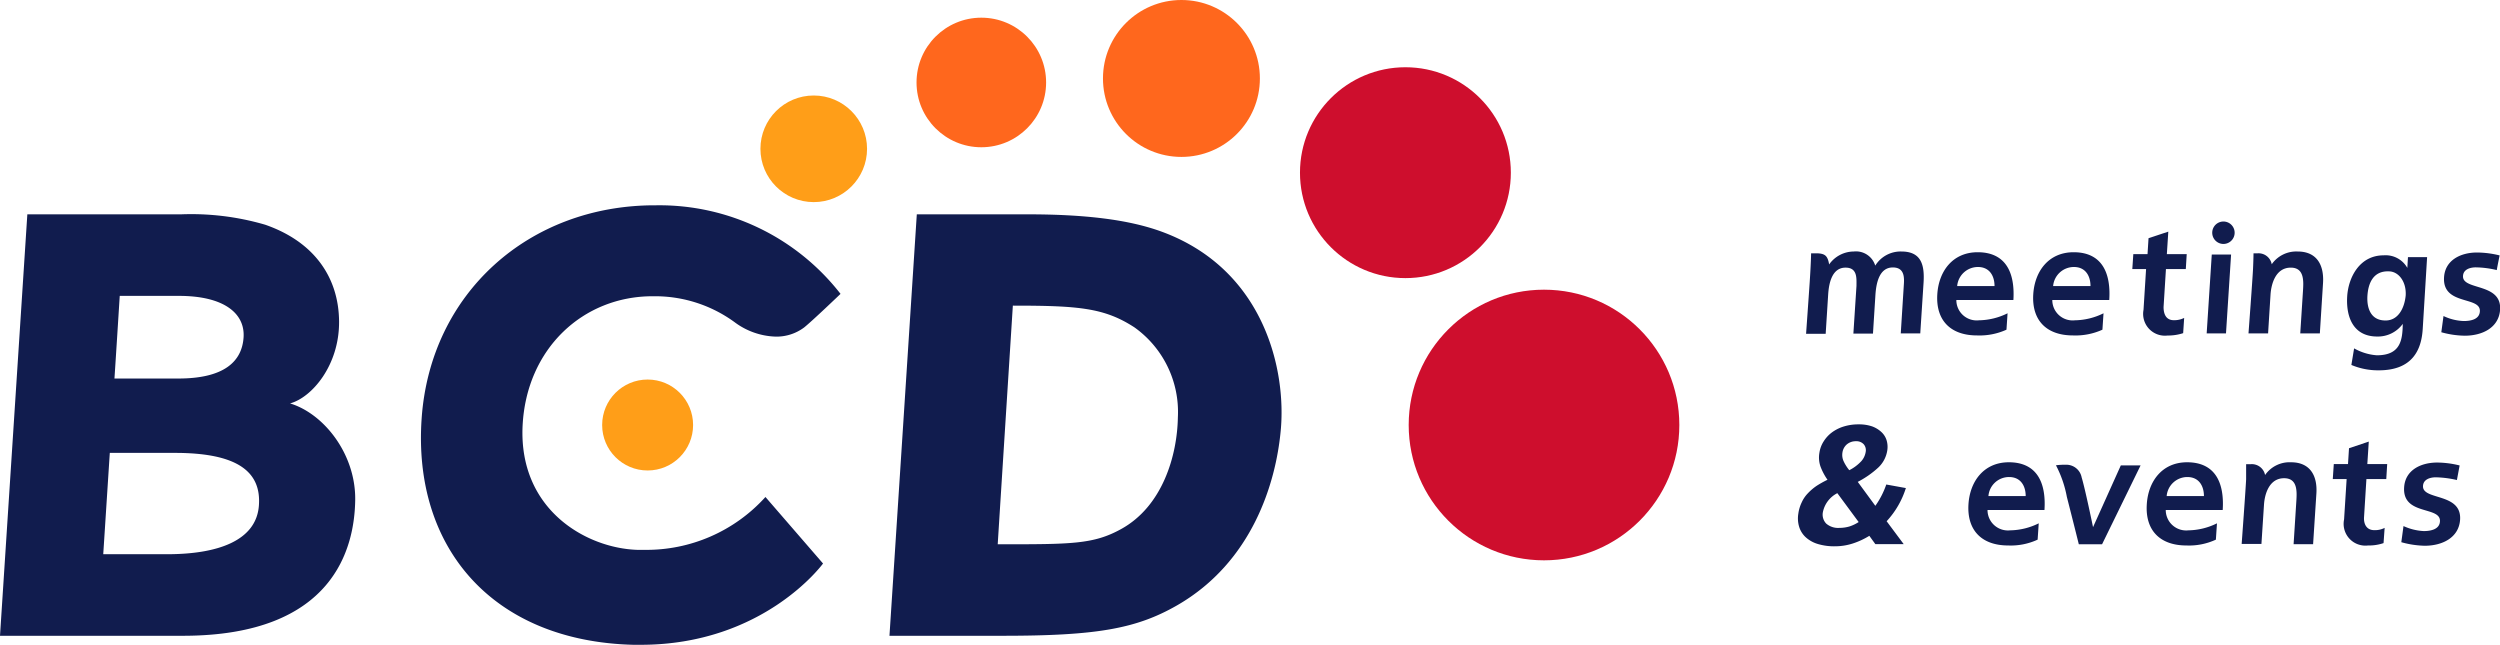 <svg xmlns="http://www.w3.org/2000/svg" id="BCDME" viewBox="0 0 274.35 70.76"><defs><style>.cls-1{fill:#111c4e;}.cls-2{fill:#ce0e2d;}.cls-3{fill:#ff9e18;}.cls-4{fill:#ff671d;}</style></defs><path class="cls-1" d="M13.14,32.47c-.08,1.28-.48,7.63-.58,9.07h7c5.11,0,7-1.92,7.17-4.52s-2.11-4.55-7.09-4.55H13.14M12.05,49.7c-.09,1.36-.62,9.6-.72,11.12h7c5.55,0,9.78-1.47,10.08-5.32s-2.53-5.8-9.22-5.8h-7.1m8,20.07H0L3,23.52H19.9a28.9,28.9,0,0,1,9.2,1.14c5.38,1.87,8.07,5.78,8.11,10.61s-3,8.36-5.38,9c3.72,1.13,7.23,5.57,7.15,10.63S36.77,69.77,20.07,69.77"></path><path class="cls-1" d="M70.3,70.76h-.79c-15.44-.39-24.22-10.64-23.24-24.82.95-13.79,11.8-23.41,25.58-23.41H72a25.18,25.18,0,0,1,20.24,9.72s-3.13,3-4,3.69a5.06,5.06,0,0,1-3.14,1,7.92,7.92,0,0,1-4.48-1.58,14.8,14.8,0,0,0-8.71-2.85h-.3c-7.61,0-13.84,5.73-14.26,14.21-.44,9.24,7,13.43,12.57,13.62l.74,0A17.58,17.58,0,0,0,84,54.54l6.32,7.3s-6.47,8.92-20,8.92"></path><path class="cls-1" d="M111.15,33.54c-.1,1.59-1.58,24.86-1.66,26.19h.24c7.84,0,10.27,0,13.28-1.66,4.59-2.51,6.18-8.11,6.25-12.28a11.4,11.4,0,0,0-4.76-9.86c-3.3-2.15-6.13-2.39-13.35-2.39M110,69.77H97.61c.07-1,3-46.25,3-46.25H112.7c6.15,0,11.11.53,14.91,1.95,11.2,4.19,13.58,15.26,12.93,21.85-.53,5.6-3.06,14.35-11.4,19.13-4.48,2.56-8.83,3.32-19.1,3.32"></path><circle class="cls-2" cx="154.23" cy="18.95" r="11.57"></circle><circle class="cls-2" cx="169.44" cy="46.64" r="14.85"></circle><circle class="cls-3" cx="71.07" cy="46.64" r="4.99"></circle><circle class="cls-4" cx="129.65" cy="8.61" r="8.61"></circle><circle class="cls-4" cx="107.69" cy="9.05" r="7.11"></circle><circle class="cls-3" cx="89.3" cy="16.33" r="5.85"></circle><path class="cls-1" d="M220.19,36.18a7.14,7.14,0,0,1-3.23.63c-2.91,0-4.54-1.66-4.36-4.52.16-2.53,1.69-4.61,4.43-4.61,3.05,0,4.11,2.19,3.92,5.24h-6.26a2.23,2.23,0,0,0,2.48,2.23,7.31,7.31,0,0,0,3.14-.77Zm-1.31-4.79c0-1.1-.54-2.09-1.82-2.09a2.29,2.29,0,0,0-2.28,2.09Z"></path><path class="cls-1" d="M230.72,36.18a7.14,7.14,0,0,1-3.23.63c-2.91,0-4.54-1.66-4.36-4.52.16-2.53,1.69-4.61,4.43-4.61,3.05,0,4.11,2.19,3.91,5.24h-6.25a2.23,2.23,0,0,0,2.48,2.23,7.31,7.31,0,0,0,3.14-.77Zm-1.31-4.79c0-1.1-.54-2.09-1.82-2.09a2.29,2.29,0,0,0-2.28,2.09Z"></path><path class="cls-1" d="M274,29.64a10.33,10.33,0,0,0-2.31-.3c-.62,0-1.4.22-1.4,1,0,1.54,4.27.69,4.07,3.66-.15,2-2,2.84-3.88,2.84a10,10,0,0,1-2.57-.38l.24-1.78a5.58,5.58,0,0,0,2.22.55c.84,0,1.72-.21,1.77-1.06.11-1.71-4.13-.6-3.93-3.75.12-1.88,1.83-2.71,3.62-2.71a10.55,10.55,0,0,1,2.48.32S274,29.52,274,29.64Z"></path><path class="cls-1" d="M235.51,29.53H234l.11-1.64h1.56l.11-1.75,2.17-.72-.16,2.47h2.18l-.1,1.64h-2.18l-.26,4.17c0,.75.26,1.44,1.13,1.44a2.48,2.48,0,0,0,1.13-.25l-.11,1.67a5.3,5.3,0,0,1-1.71.26A2.39,2.39,0,0,1,235.23,34Z"></path><path class="cls-1" d="M247.25,29.46c.05-1.11.05-1.66.05-1.66h.44A1.47,1.47,0,0,1,249.3,29a.08.08,0,0,1,0,.06s0-.06,0-.06a3.28,3.28,0,0,1,2.84-1.4c2.1,0,2.91,1.47,2.79,3.45l-.35,5.54h-2.15l.3-4.69c.07-1.08.14-2.53-1.34-2.53-1.67,0-2.14,1.8-2.22,2.92l-.27,4.3h-2.15S247.2,30.57,247.25,29.46Z"></path><path class="cls-1" d="M198.6,30.91c.14-2.11.15-3.11.15-3.11s.45,0,.73,0c.82.05,1.09.29,1.25,1.22,0,0,0,0,0,.05l0-.05a3.33,3.33,0,0,1,2.7-1.42,2.21,2.21,0,0,1,2.36,1.55,3.27,3.27,0,0,1,2.87-1.55c2.19,0,2.56,1.48,2.43,3.45l-.36,5.54h-2.14l.33-5.24c.06-.82.13-2-1.2-2-1.53,0-1.83,1.81-1.91,3l-.27,4.26h-2.15l.34-5.24c0-.82.12-2-1.2-2-1.53,0-1.84,1.81-1.91,3l-.27,4.26h-2.15S198.46,33,198.6,30.91Z"></path><path class="cls-1" d="M266.35,28.22l-.48,7.87c-.14,2.36-1.17,4.55-4.83,4.55a7.53,7.53,0,0,1-3-.59l.3-1.82a5.94,5.94,0,0,0,2.49.76c2.63,0,2.82-1.7,2.85-3.45h0a3.36,3.36,0,0,1-2.81,1.39c-2.57,0-3.43-2.06-3.29-4.4.13-2.09,1.36-4.51,4-4.51a2.73,2.73,0,0,1,2.6,1.38h0l.07-1.18ZM264,32.43c.09-1.49-.75-2.61-1.8-2.65-1.8-.09-2.32,1.36-2.4,2.7-.07,1.18.27,2.7,2,2.69C263.14,35.17,263.86,33.88,264,32.43Z"></path><path class="cls-1" d="M242.72,27.93h2.12l-.56,8.66h-2.12ZM244,26.77a1.23,1.23,0,1,0-1.23-1.23A1.23,1.23,0,0,0,244,26.77Z"></path><path class="cls-1" d="M257.52,52.57H256l.11-1.64h1.56l.11-1.74,2.17-.73-.16,2.47h2.18l-.1,1.64h-2.18l-.26,4.18c-.05.74.26,1.43,1.13,1.43a2.36,2.36,0,0,0,1.13-.25l-.12,1.67a4.94,4.94,0,0,1-1.7.26A2.39,2.39,0,0,1,257.24,57Z"></path><path class="cls-1" d="M223.61,59.22a7,7,0,0,1-3.23.64c-2.9,0-4.54-1.66-4.36-4.53.16-2.52,1.7-4.6,4.43-4.6,3.05,0,4.11,2.19,3.91,5.24h-6.25a2.24,2.24,0,0,0,2.48,2.23,7.31,7.31,0,0,0,3.14-.77Zm-1.31-4.78c0-1.1-.54-2.09-1.82-2.09a2.27,2.27,0,0,0-2.27,2.09Z"></path><path class="cls-1" d="M243.17,59.22a7,7,0,0,1-3.23.64c-2.9,0-4.54-1.66-4.35-4.53.16-2.52,1.69-4.6,4.42-4.6,3.05,0,4.11,2.19,3.91,5.24h-6.25a2.24,2.24,0,0,0,2.48,2.23,7.31,7.31,0,0,0,3.14-.77Zm-1.31-4.78c0-1.1-.54-2.09-1.82-2.09a2.28,2.28,0,0,0-2.27,2.09Z"></path><path class="cls-1" d="M269.62,52.68a11,11,0,0,0-2.32-.3c-.61,0-1.4.22-1.4,1,0,1.54,4.27.69,4.07,3.66-.14,2-2,2.85-3.87,2.85a10.13,10.13,0,0,1-2.58-.39l.24-1.77a6,6,0,0,0,2.22.55c.84,0,1.73-.22,1.78-1.06.11-1.72-4.14-.6-3.93-3.75.12-1.88,1.83-2.71,3.62-2.71a10.38,10.38,0,0,1,2.47.32Z"></path><path class="cls-1" d="M246.49,52.59c0-1.11,0-1.65,0-1.65H247a1.48,1.48,0,0,1,1.57,1.19.22.22,0,0,1,0,.06.14.14,0,0,1,0-.06,3.27,3.27,0,0,1,2.84-1.4c2.1,0,2.92,1.47,2.79,3.44l-.36,5.55h-2.14L252,55c.07-1.08.14-2.52-1.34-2.52-1.66,0-2.14,1.78-2.21,2.91l-.28,4.3H246S246.44,53.7,246.49,52.59Z"></path><path class="cls-1" d="M226.81,54.49a12.29,12.29,0,0,0-1.19-3.43A7.42,7.42,0,0,1,226.7,51a1.71,1.71,0,0,1,1.74,1.39c.37,1.19,1.25,5.46,1.25,5.46l3.05-6.78h2.17l-4.23,8.66h-2.55s-.6-2.42-1.32-5.23"></path><path class="cls-1" d="M200.55,52.65a6.44,6.44,0,0,1-.76-1.43,3,3,0,0,1-.13-1.52,3.15,3.15,0,0,1,.48-1.28,3.65,3.65,0,0,1,.94-1,4.37,4.37,0,0,1,1.3-.63,5.37,5.37,0,0,1,1.57-.22,4.45,4.45,0,0,1,1.49.22,3,3,0,0,1,1,.6,2.06,2.06,0,0,1,.59.91,2.5,2.5,0,0,1,.08,1.13,3.25,3.25,0,0,1-1,1.89,10.25,10.25,0,0,1-2.24,1.56l1.93,2.63A9.15,9.15,0,0,0,207,53.17l2.15.39a9.57,9.57,0,0,1-2.11,3.64l1.87,2.51H205.8l-.66-.91a8.23,8.23,0,0,1-1.84.85,6.33,6.33,0,0,1-1.93.3,6.18,6.18,0,0,1-1.94-.27,3.41,3.41,0,0,1-1.31-.76,2.58,2.58,0,0,1-.69-1.14,3.19,3.19,0,0,1-.08-1.42,4.12,4.12,0,0,1,.37-1.23,3.51,3.51,0,0,1,.68-1,5.86,5.86,0,0,1,.95-.81A11.16,11.16,0,0,1,200.55,52.65Zm1.08,1.47a3,3,0,0,0-1.58,2.05,1.42,1.42,0,0,0,.36,1.29,2,2,0,0,0,1.45.47,3.87,3.87,0,0,0,1.11-.16,4.25,4.25,0,0,0,1-.48Zm1.31-2.52a4.7,4.7,0,0,0,1.33-1,2,2,0,0,0,.47-1,1,1,0,0,0-.21-.84,1.08,1.08,0,0,0-.85-.34,1.52,1.52,0,0,0-1,.34,1.44,1.44,0,0,0-.49.9,1.65,1.65,0,0,0,.15,1A4.55,4.55,0,0,0,202.94,51.6Z"></path></svg>